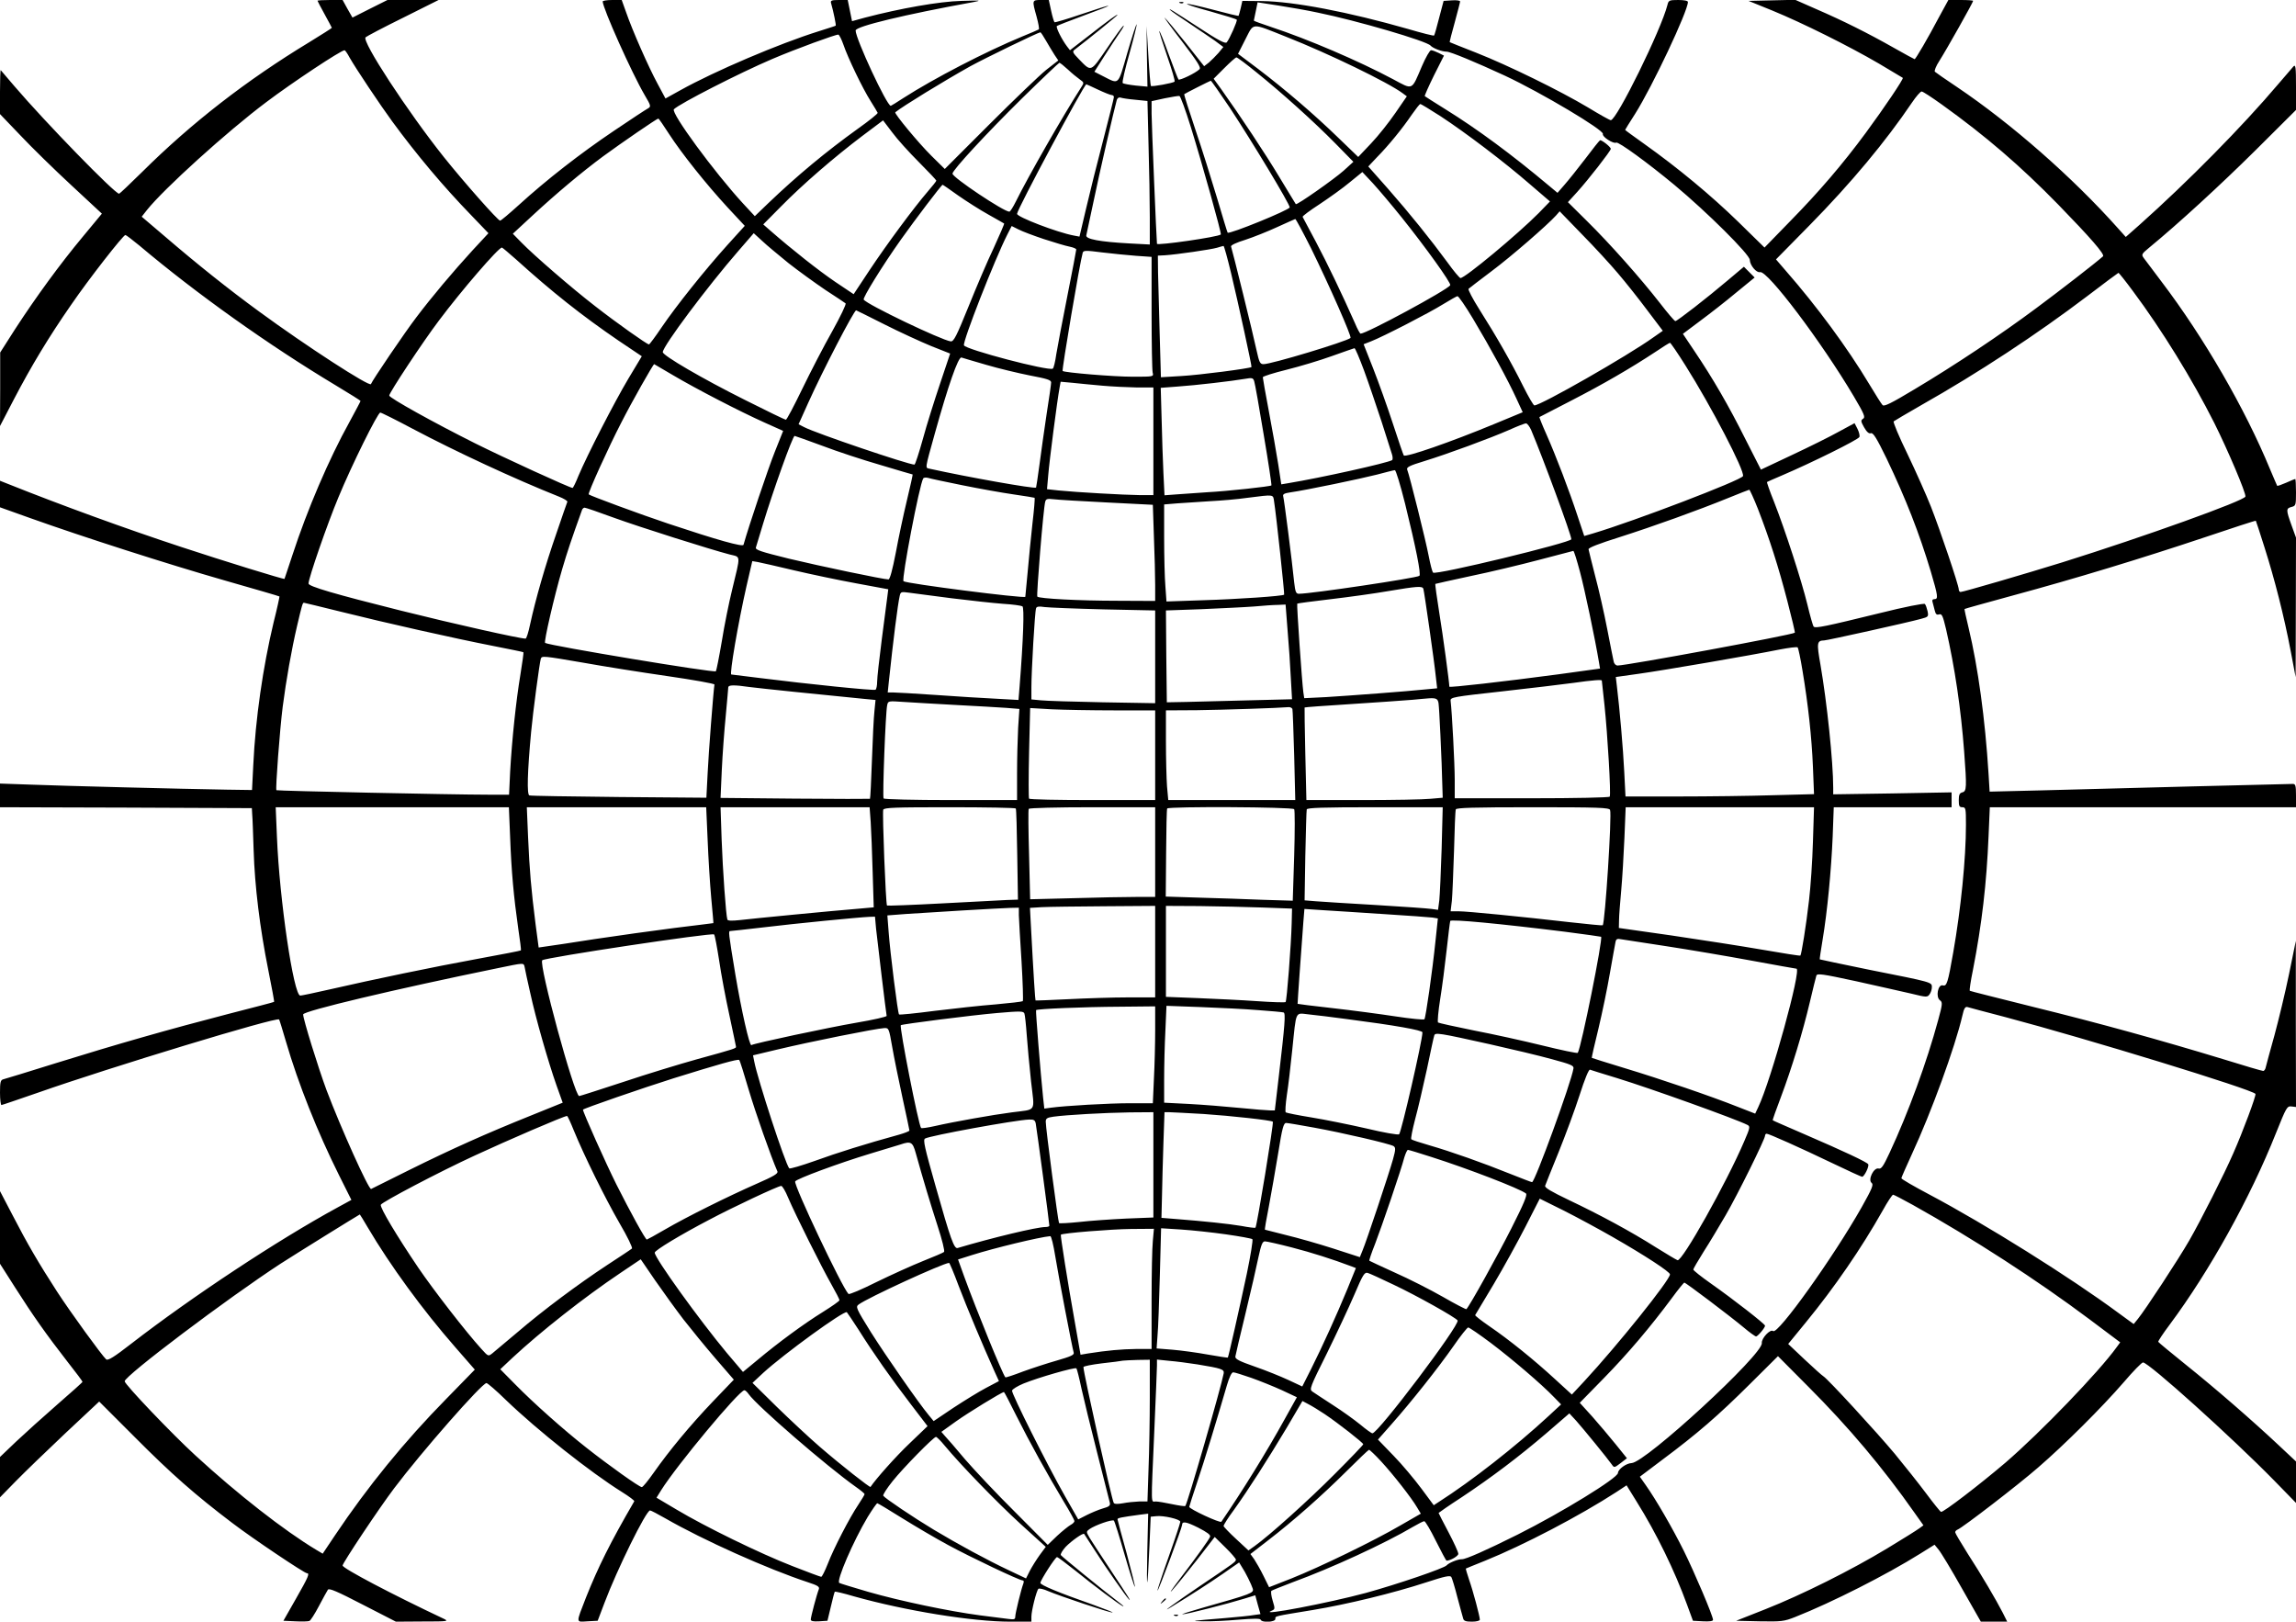  <svg version="1.0" xmlns="http://www.w3.org/2000/svg"
 width="1280pt" height="904pt" viewBox="0 0 1280 904"
 preserveAspectRatio="xMidYMid meet"><g transform="translate(0,904) scale(0.1,-0.1)"
fill="#000000" stroke="none">
<path d="M1770 9036 c0 -2 18 -36 40 -76 22 -40 40 -74 40 -75 0 -2 -57 -38
-127 -81 -348 -211 -654 -448 -931 -723 -67 -66 -125 -121 -128 -121 -24 0
-414 401 -584 600 -40 47 -74 87 -76 89 -2 2 -4 -52 -4 -120 l0 -125 114 -119
c62 -66 190 -191 284 -278 l170 -158 -106 -128 c-126 -151 -261 -336 -378
-516 l-83 -130 0 -205 -1 -205 78 150 c96 184 195 348 318 525 100 146 291
390 303 390 4 0 38 -26 77 -58 320 -270 722 -556 1097 -781 75 -45 137 -84
137 -86 0 -3 -28 -55 -61 -116 -116 -209 -236 -490 -319 -744 -24 -71 -43
-131 -44 -132 -3 -4 -343 101 -576 178 -313 103 -674 235 -957 348 l-53 21 0
-74 0 -74 168 -60 c294 -105 768 -257 1082 -347 168 -48 306 -88 308 -90 1 -1
-13 -67 -33 -146 -59 -247 -101 -536 -113 -794 l-7 -139 -140 2 c-244 4 -913
21 -1092 28 l-173 6 0 -66 0 -66 702 -2 702 -3 2 -35 c2 -19 5 -109 8 -200 6
-200 35 -436 82 -669 19 -95 34 -175 32 -176 -2 -2 -118 -32 -258 -68 -328
-85 -616 -167 -960 -274 -151 -47 -283 -88 -293 -90 -14 -4 -17 -17 -17 -74 0
-38 4 -69 8 -69 4 0 97 32 207 70 402 141 1326 422 1341 407 2 -2 19 -58 39
-126 67 -230 175 -502 295 -742 l69 -138 -77 -42 c-334 -182 -811 -497 -1151
-760 -94 -73 -129 -95 -139 -87 -22 19 -198 261 -274 378 -101 156 -166 267
-248 426 l-70 134 0 -203 0 -202 86 -135 c98 -154 172 -259 291 -412 46 -58
83 -108 83 -111 0 -3 -63 -59 -140 -126 -77 -67 -180 -160 -230 -207 l-90 -86
0 -113 0 -112 88 90 c48 49 172 169 276 267 l189 177 201 -201 c201 -202 335
-320 541 -476 114 -87 402 -280 416 -280 17 0 8 -21 -61 -142 l-70 -123 66 -3
c37 -2 72 -1 79 2 6 2 30 39 53 83 23 43 45 84 50 91 7 10 53 -10 194 -83
l185 -95 149 1 c146 0 148 1 114 17 -278 131 -560 279 -560 295 0 14 203 319
287 430 152 202 490 587 515 587 6 0 55 -42 108 -94 179 -172 471 -403 647
-513 40 -25 71 -48 69 -52 -135 -232 -202 -368 -269 -536 -57 -147 -58 -137 8
-133 l57 3 38 100 c70 186 232 515 254 515 5 0 43 -20 85 -44 212 -122 572
-283 794 -356 55 -18 67 -25 62 -39 -12 -30 -45 -155 -45 -169 0 -9 13 -12 47
-10 l46 3 19 79 c10 44 20 81 22 83 2 2 50 -9 107 -26 289 -81 661 -141 871
-141 l118 0 0 28 c0 33 28 144 39 155 4 4 29 -1 55 -13 66 -28 341 -120 358
-119 7 0 -41 19 -107 43 -191 67 -295 110 -295 122 0 14 83 144 93 144 4 0 51
-35 105 -78 101 -82 236 -183 262 -196 8 -4 2 3 -15 16 -103 79 -325 260 -331
269 -3 6 9 26 27 46 33 34 97 79 103 72 1 -2 29 -44 61 -94 59 -93 171 -252
188 -270 16 -16 -1 11 -103 165 -53 80 -105 160 -116 178 -19 33 -19 34 0 48
31 22 128 56 136 47 4 -4 31 -90 60 -191 29 -100 55 -181 57 -178 2 2 -19 86
-46 187 -28 100 -51 186 -51 190 0 7 20 11 123 25 l48 6 -5 -213 c-5 -238 1
-222 12 31 l7 165 30 3 c41 5 135 -17 135 -31 0 -7 -29 -95 -65 -196 -36 -101
-64 -186 -62 -188 4 -4 137 351 137 366 0 22 22 19 90 -15 50 -26 70 -40 66
-51 -7 -17 -68 -103 -171 -238 -42 -55 -60 -82 -40 -60 20 22 82 98 137 168
l100 129 59 -58 c33 -32 59 -63 59 -68 0 -12 -7 -17 -200 -147 -147 -100 -228
-159 -160 -117 118 72 209 131 286 184 l92 64 14 -23 c21 -31 54 -98 62 -123
7 -24 -5 -29 -274 -105 -74 -21 -127 -38 -118 -38 19 -1 250 58 344 87 l62 19
14 -52 15 -53 -36 -5 c-20 -4 -92 -11 -161 -17 -196 -16 -199 -17 -120 -18 41
-1 129 3 195 9 84 7 121 7 123 0 6 -18 82 -14 82 4 0 17 -10 14 209 50 188 31
449 94 635 155 101 33 130 39 137 29 4 -7 20 -58 34 -114 15 -55 29 -108 32
-117 3 -14 15 -18 49 -18 25 0 44 5 44 11 0 18 -38 161 -60 223 -11 33 -19 60
-18 62 2 1 50 21 108 44 215 87 525 249 732 383 l56 37 55 -89 c112 -179 213
-387 282 -576 l33 -90 56 -3 c36 -2 56 1 56 8 0 22 -104 266 -163 385 -62 125
-156 287 -212 366 l-33 47 126 95 c196 146 313 248 485 419 l159 158 167 -168
c227 -227 419 -455 595 -706 l49 -69 -22 -16 c-13 -10 -93 -60 -179 -112 -202
-122 -476 -259 -681 -340 l-162 -64 131 -3 c121 -2 135 -1 198 24 205 81 510
236 697 353 l80 50 22 -27 c13 -15 71 -111 129 -214 l107 -188 74 0 73 0 -25
50 c-36 70 -116 207 -197 332 -37 59 -68 111 -68 116 0 6 6 12 13 15 27 10
339 250 449 346 147 127 355 334 478 476 52 61 100 110 107 110 32 0 497 -419
731 -658 l122 -125 0 116 0 115 -96 90 c-147 138 -354 318 -519 450 -82 66
-151 123 -153 127 -1 4 27 47 64 96 221 297 448 704 593 1069 57 142 61 150
86 147 l25 -3 -1 463 0 463 -38 -186 c-21 -102 -58 -255 -81 -340 -24 -85 -45
-164 -48 -176 -2 -13 -9 -23 -15 -23 -6 0 -106 29 -221 65 -348 106 -691 201
-1061 292 -192 48 -352 88 -354 90 -2 2 5 54 18 116 50 257 76 482 87 745 l7
162 854 0 853 0 0 65 c0 55 -3 65 -17 65 -10 0 -265 -7 -568 -14 -302 -8 -679
-18 -836 -22 l-287 -7 -6 99 c-19 306 -59 597 -111 813 -14 57 -24 105 -23
106 2 2 122 35 268 75 348 94 719 207 1069 324 157 53 286 95 287 93 1 -1 23
-67 48 -147 57 -179 109 -383 146 -577 l28 -148 1 389 1 389 -25 69 c-31 86
-31 94 0 102 24 6 25 10 25 81 0 41 -2 75 -4 75 -2 0 -25 -9 -51 -21 -25 -11
-48 -19 -50 -17 -1 1 -19 44 -40 93 -139 337 -368 733 -604 1044 -47 62 -92
122 -100 133 -14 19 -11 23 30 57 163 134 396 348 592 542 l227 226 0 129 c0
109 -2 126 -14 114 -7 -8 -46 -53 -86 -100 -199 -235 -504 -544 -772 -783
l-77 -68 -43 48 c-254 285 -595 584 -898 788 -63 42 -119 81 -123 85 -5 4 6
32 25 61 39 61 188 326 188 334 0 3 -31 5 -69 5 l-69 0 -53 -97 c-61 -116
-130 -233 -135 -233 -2 0 -55 29 -117 64 -143 81 -281 150 -431 215 l-118 52
-130 -3 -130 -3 133 -54 c168 -69 425 -197 593 -295 71 -42 131 -78 134 -80 5
-6 -103 -166 -206 -306 -129 -175 -262 -330 -421 -492 l-144 -148 -146 143
c-153 149 -338 302 -522 433 -60 43 -109 78 -109 80 0 1 25 42 56 90 96 152
294 572 294 623 0 7 -22 11 -54 11 -50 0 -54 -2 -60 -27 -35 -139 -283 -643
-316 -643 -6 0 -63 32 -127 71 -156 93 -443 234 -623 305 -80 31 -146 58 -148
59 -1 1 11 51 28 110 16 60 30 112 30 117 0 5 -21 8 -46 6 l-46 -3 -25 -95
c-13 -52 -26 -96 -28 -98 -2 -3 -69 14 -147 37 -329 94 -635 153 -813 155
l-109 1 -9 -40 c-5 -22 -11 -41 -12 -43 -2 -2 -64 13 -139 33 -76 20 -142 35
-148 33 -6 -2 53 -21 131 -42 78 -22 144 -42 146 -46 4 -7 -40 -107 -56 -126
-8 -9 -45 10 -152 80 -152 99 -178 115 -162 99 6 -6 53 -39 105 -73 52 -35
116 -78 143 -97 l47 -35 -27 -33 c-16 -18 -40 -42 -54 -54 l-26 -20 -102 129
c-56 70 -109 134 -118 141 -8 8 34 -51 96 -131 87 -114 108 -147 98 -156 -22
-22 -111 -64 -117 -57 -4 5 -28 68 -55 141 -26 73 -50 131 -52 129 -2 -2 18
-65 44 -140 26 -75 45 -139 41 -142 -7 -8 -127 -30 -132 -24 -2 2 -9 78 -14
169 l-10 165 2 -169 3 -169 -65 6 c-36 4 -69 10 -73 14 -4 5 13 78 37 163 24
85 42 159 41 164 -2 5 -25 -66 -52 -158 -54 -187 -44 -177 -137 -130 l-47 24
56 88 c31 48 69 107 86 131 17 24 26 41 20 38 -5 -3 -47 -60 -92 -127 -92
-134 -86 -132 -156 -60 -35 36 -38 43 -24 53 82 63 239 190 239 194 0 6 -45
-26 -164 -119 l-101 -78 -17 22 c-28 37 -63 106 -56 113 3 3 73 30 154 60 186
68 175 71 -17 6 -79 -27 -147 -47 -150 -45 -3 2 -12 31 -19 64 l-13 60 -43 0
c-51 0 -51 0 -25 -93 10 -37 16 -69 12 -71 -3 -2 -44 -20 -91 -39 -206 -85
-495 -235 -663 -343 -37 -24 -69 -44 -71 -44 -22 0 -196 374 -196 420 0 23
274 89 660 159 46 9 35 9 -70 6 -123 -3 -342 -42 -537 -93 l-73 -20 -12 59
-12 59 -49 0 c-41 0 -48 -3 -44 -17 14 -49 29 -124 26 -126 -2 -2 -44 -15 -94
-31 -221 -69 -582 -223 -772 -329 l-83 -46 -44 82 c-50 92 -141 298 -176 400
l-24 67 -53 0 c-29 0 -53 -4 -53 -8 0 -37 163 -401 234 -522 35 -59 36 -64 19
-74 -10 -5 -97 -62 -193 -127 -184 -124 -372 -270 -529 -413 -52 -47 -98 -86
-103 -86 -12 0 -202 215 -314 355 -203 255 -458 645 -436 667 5 5 99 55 209
109 l198 99 -143 0 -142 0 -98 -49 -97 -49 -28 49 -27 49 -70 0 c-38 0 -70 -2
-70 -4z m5575 -66 c221 -45 609 -159 630 -184 12 -14 62 -34 90 -34 21 0 165
-60 325 -134 203 -95 554 -304 546 -325 -6 -15 60 -57 74 -48 12 7 178 -114
326 -237 180 -150 419 -387 419 -417 1 -30 37 -73 57 -68 41 11 343 -389 523
-693 58 -98 65 -116 52 -124 -14 -9 -14 -14 5 -48 15 -26 27 -37 38 -33 13 4
32 -27 88 -142 107 -224 181 -413 246 -629 40 -136 43 -154 20 -154 -10 0 -14
-6 -10 -17 3 -10 8 -31 12 -46 5 -21 11 -26 24 -22 16 5 21 -7 39 -82 49 -214
83 -444 101 -683 15 -200 14 -221 -10 -227 -16 -4 -20 -14 -20 -44 0 -32 3
-39 20 -39 19 0 20 -7 20 -98 0 -187 -28 -468 -71 -712 -30 -171 -36 -189 -58
-183 -27 7 -41 -65 -16 -83 15 -11 15 -20 -10 -111 -63 -233 -166 -515 -271
-740 -35 -75 -46 -91 -61 -87 -27 7 -61 -63 -39 -80 12 -9 4 -30 -55 -135
-157 -278 -468 -713 -494 -691 -16 13 -66 -41 -63 -67 8 -62 -648 -666 -726
-669 -30 -1 -75 -34 -76 -55 0 -28 -313 -220 -558 -343 -178 -89 -292 -139
-312 -138 -21 1 -73 -20 -85 -34 -13 -16 -273 -105 -451 -154 -204 -55 -599
-131 -527 -100 22 9 22 11 8 57 -8 26 -11 51 -7 55 4 3 59 25 122 49 211 77
511 215 668 308 29 17 57 31 62 31 6 0 35 -49 65 -110 30 -60 57 -110 59 -110
22 0 66 26 66 38 0 10 -25 64 -55 121 -30 57 -55 105 -55 107 0 1 57 41 128
87 167 111 321 227 476 360 l125 108 38 -41 c40 -45 175 -210 198 -243 14 -20
14 -20 50 7 l35 27 -62 77 c-34 42 -93 112 -131 155 l-70 77 135 138 c135 138
259 285 378 445 35 48 67 87 70 87 8 0 253 -185 331 -250 33 -28 64 -50 69
-50 9 0 50 48 50 60 0 9 -174 145 -302 235 -54 38 -98 73 -98 78 0 4 26 49 58
100 33 51 87 142 122 202 67 115 220 425 220 444 0 6 4 11 9 11 12 0 185 -77
366 -164 87 -42 162 -76 166 -76 12 0 41 59 34 70 -7 12 -135 72 -355 167 -96
42 -176 76 -177 78 -2 1 19 60 46 131 60 160 121 359 161 529 17 72 33 137 36
146 4 14 32 10 222 -31 119 -27 257 -57 307 -69 85 -21 90 -21 102 -4 7 9 13
27 13 40 0 28 4 27 -349 97 -151 31 -275 57 -276 58 -1 2 6 51 16 110 26 155
48 386 56 574 l6 164 329 0 328 0 0 42 0 41 -330 -6 -330 -5 0 36 c0 146 -35
477 -71 686 -22 124 -20 135 21 136 16 0 467 100 539 120 42 11 43 13 37 43
-4 17 -10 35 -15 40 -5 5 -112 -16 -252 -51 -302 -74 -359 -86 -368 -75 -4 4
-20 60 -35 123 -32 132 -124 415 -186 573 -24 59 -41 109 -39 110 2 2 40 18
84 37 164 70 425 199 431 214 3 8 -2 28 -11 46 l-16 31 -87 -47 c-48 -27 -165
-85 -261 -130 l-174 -82 -87 171 c-93 186 -180 336 -283 489 l-65 97 96 72
c54 40 144 110 200 157 l104 85 -30 30 -30 30 -89 -75 c-118 -100 -283 -228
-293 -228 -5 0 -44 46 -88 103 -107 137 -277 329 -406 456 l-105 104 51 56
c61 67 188 230 188 241 0 11 -51 51 -60 48 -4 -2 -41 -48 -82 -103 -42 -55
-94 -120 -116 -145 l-39 -45 -48 40 c-206 173 -398 315 -577 426 -61 38 -113
71 -115 73 -2 2 21 54 51 115 l56 111 -30 15 c-16 8 -35 15 -42 15 -7 0 -30
-40 -51 -89 -59 -138 -48 -133 -160 -73 -191 102 -476 224 -679 291 -54 18
-98 34 -98 36 0 2 5 26 11 53 l10 49 117 -18 c64 -10 162 -27 217 -39z m-175
-135 c236 -93 570 -255 650 -315 l23 -17 -64 -93 c-35 -51 -95 -127 -135 -169
l-72 -76 -110 106 c-137 133 -301 273 -447 384 l-113 85 41 81 c49 94 28 93
227 14z m-1338 -23 c15 -26 36 -61 47 -78 l21 -31 -68 -53 c-37 -30 -179 -166
-316 -303 l-249 -249 -74 73 c-72 71 -209 237 -202 243 42 34 267 172 419 257
84 46 377 188 390 189 3 0 17 -22 32 -48z m-1130 -21 c25 -74 108 -246 152
-315 20 -31 37 -61 39 -65 1 -5 -49 -45 -111 -89 -178 -128 -338 -261 -496
-412 l-78 -75 -65 70 c-160 174 -405 507 -386 526 31 31 365 202 548 280 131
56 358 139 369 136 5 -2 18 -27 28 -56z m-2753 -72 c34 -60 171 -265 237 -355
137 -187 285 -363 443 -526 l94 -98 -90 -97 c-108 -118 -226 -258 -312 -372
-65 -85 -246 -352 -253 -372 -6 -18 -358 210 -623 404 -171 125 -343 262 -527
420 l-128 109 29 37 c94 118 447 438 666 602 143 108 416 289 436 289 3 0 16
-18 28 -41z m5054 -81 c142 -114 324 -278 442 -398 l100 -102 -55 -50 c-53
-47 -259 -192 -266 -186 -1 2 -42 68 -90 148 -79 132 -221 346 -326 493 l-42
58 59 59 c33 33 63 60 68 60 5 0 55 -37 110 -82z m-1049 14 c22 -21 52 -45 66
-55 23 -16 24 -19 10 -40 -106 -165 -300 -505 -366 -639 -16 -32 -32 -58 -37
-58 -31 0 -317 191 -317 212 0 20 191 226 389 421 110 108 204 197 207 197 4
0 25 -17 48 -38z m903 -214 c127 -193 333 -535 333 -554 0 -14 -336 -151 -346
-141 -2 2 -28 88 -59 193 -31 104 -85 276 -121 382 -36 107 -64 195 -62 197 6
5 143 74 148 75 3 0 51 -69 107 -152z m-735 102 c34 -16 69 -30 76 -30 6 0 12
-5 12 -11 0 -6 -27 -113 -59 -237 -33 -125 -76 -298 -96 -384 l-37 -157 -32 6
c-91 17 -316 103 -316 121 0 24 374 722 386 722 1 0 31 -13 66 -30z m4704 -83
c245 -176 437 -341 649 -558 179 -184 261 -278 249 -288 -44 -39 -239 -190
-371 -288 -200 -149 -455 -319 -678 -452 -133 -80 -172 -99 -180 -89 -7 7 -40
60 -75 118 -121 202 -294 436 -463 629 l-56 65 187 190 c233 237 425 468 571
684 23 34 47 62 54 62 7 0 57 -33 113 -73z m-4188 -123 c64 -206 173 -596 168
-601 -13 -14 -355 -63 -356 -52 -3 25 -30 672 -30 725 l0 70 73 16 c39 8 77
14 82 13 6 -1 34 -78 63 -171z m-309 150 l68 -7 6 -246 c4 -135 7 -315 7 -400
l0 -154 -114 6 c-164 9 -245 24 -240 45 2 9 20 94 40 187 31 151 116 519 130
568 4 11 12 16 21 13 8 -3 45 -9 82 -12z m1702 -92 c139 -91 358 -257 497
-378 l113 -97 -63 -65 c-116 -117 -410 -362 -436 -362 -5 0 -38 39 -73 88 -94
128 -209 271 -332 411 l-109 123 49 52 c65 66 143 162 193 236 23 33 44 60 48
60 5 0 55 -31 113 -68z m-4301 -99 c70 -108 206 -279 327 -410 l95 -102 -97
-107 c-127 -141 -285 -339 -366 -458 -35 -52 -67 -95 -71 -96 -11 0 -182 121
-301 214 -126 97 -341 283 -410 354 l-48 49 108 100 c135 125 277 244 396 332
101 74 299 210 307 210 3 0 30 -39 60 -86z m1392 -156 c54 -54 98 -101 98
-104 0 -3 -22 -31 -49 -62 -75 -87 -227 -292 -324 -438 l-88 -133 -103 69
c-90 61 -241 180 -361 285 l-40 35 100 101 c121 123 296 274 452 392 l116 87
51 -67 c27 -37 94 -111 148 -165z m2693 -310 c130 -162 277 -366 270 -377 -17
-27 -467 -270 -500 -270 -3 0 -18 26 -31 58 -73 164 -153 331 -217 452 -40 74
-73 138 -75 141 -2 4 41 36 95 71 54 36 130 90 168 122 l70 57 59 -63 c32 -35
105 -121 161 -191z m-2473 123 c46 -32 121 -80 168 -106 47 -26 86 -49 88 -50
2 -1 -24 -62 -58 -136 -35 -73 -98 -221 -141 -328 -67 -165 -82 -195 -99 -193
-52 7 -468 206 -485 233 -6 10 105 190 208 335 78 110 226 305 232 305 2 0 41
-27 87 -60z m3679 -435 c42 -49 115 -141 162 -204 l87 -115 -53 -37 c-142
-102 -627 -379 -663 -379 -5 0 -33 48 -63 108 -64 129 -149 278 -243 426 -38
60 -65 112 -61 116 4 4 62 48 128 98 110 82 311 257 360 311 l20 23 125 -129
c69 -70 159 -168 201 -218z m-1713 143 c104 -212 229 -495 221 -502 -24 -20
-440 -146 -485 -146 -19 0 -24 9 -39 78 -17 82 -135 559 -142 578 -2 7 30 22
79 37 46 15 126 47 178 71 52 24 98 44 101 45 3 1 42 -72 87 -161z m-1488 49
c58 -19 122 -38 143 -42 20 -4 37 -11 37 -16 0 -5 -22 -120 -49 -256 -27 -136
-55 -283 -62 -326 -6 -43 -15 -80 -20 -82 -23 -15 -487 107 -495 130 -8 21
171 478 242 618 l24 47 38 -19 c21 -11 85 -35 142 -54z m-1424 -134 c56 -44
149 -111 205 -149 57 -37 108 -71 113 -75 5 -4 -29 -74 -74 -155 -46 -81 -121
-226 -167 -321 -46 -95 -87 -173 -92 -173 -4 0 -106 49 -227 110 -238 119
-459 248 -459 267 0 33 249 366 423 566 l84 97 47 -43 c25 -24 92 -79 147
-124z m2467 -55 c41 -171 117 -521 114 -524 -8 -8 -295 -45 -389 -50 l-116 -7
-7 244 c-4 134 -8 287 -9 339 l-1 95 40 2 c63 4 257 32 290 42 17 5 33 10 36
10 3 1 22 -68 42 -151z m-3985 75 c200 -181 367 -313 569 -451 l131 -88 -75
-125 c-77 -129 -229 -425 -278 -541 -15 -38 -30 -68 -33 -68 -15 0 -388 171
-542 248 -232 116 -480 254 -480 267 0 16 189 302 277 418 125 167 332 407
351 407 3 0 38 -30 80 -67z m3455 21 l87 -6 0 -311 c0 -172 3 -322 6 -334 6
-23 6 -23 -112 -23 -108 0 -380 23 -390 32 -5 6 96 605 112 659 4 13 15 14
107 2 56 -7 141 -15 190 -19z m5558 -197 c162 -217 331 -492 453 -734 76 -152
178 -392 174 -411 -5 -23 -565 -224 -1018 -366 -206 -64 -555 -166 -570 -166
-5 0 -10 6 -10 14 0 23 -104 331 -155 461 -26 66 -85 198 -131 294 -47 96 -81
178 -77 182 5 4 73 44 153 90 320 181 645 395 926 608 93 71 171 129 174 130
3 0 39 -45 81 -102z m-3679 -154 c97 -162 197 -346 242 -445 l35 -76 -157 -65
c-246 -102 -495 -188 -506 -176 -2 2 -30 82 -61 178 -31 95 -81 234 -110 308
l-53 134 41 16 c69 27 327 160 402 207 39 24 75 44 80 45 6 1 45 -56 87 -126z
m-3282 -31 c85 -43 203 -97 261 -121 l106 -42 -56 -167 c-31 -92 -75 -231 -96
-309 -22 -79 -43 -143 -47 -143 -34 0 -548 174 -615 209 l-31 16 54 120 c80
178 255 515 267 515 1 0 72 -35 157 -78z m4466 -229 c144 -228 332 -589 321
-617 -9 -23 -606 -251 -834 -319 l-51 -15 -37 111 c-46 140 -120 334 -174 456
-23 51 -40 95 -39 96 2 1 82 42 178 92 177 91 332 181 470 272 41 28 77 50 80
50 3 1 42 -56 86 -126z m-1791 -30 c26 -71 69 -198 97 -283 27 -85 53 -167 58
-182 5 -15 5 -30 1 -33 -27 -16 -394 -98 -582 -129 l-36 -6 -17 112 c-10 62
-33 195 -52 294 -19 100 -34 186 -34 191 0 5 60 24 133 42 72 18 186 52 252
76 66 24 123 43 126 44 4 1 28 -56 54 -126z m-2106 33 c68 -20 177 -46 242
-59 95 -18 119 -25 119 -39 0 -9 -11 -87 -25 -175 -13 -87 -31 -214 -40 -283
-9 -68 -18 -126 -19 -128 -9 -8 -380 58 -593 105 -26 6 -28 -7 29 198 73 262
130 427 148 422 8 -3 71 -21 139 -41z m-1748 -57 c132 -78 374 -203 510 -264
l105 -47 -47 -118 c-36 -90 -145 -413 -174 -517 -4 -13 -144 26 -417 117 -159
53 -437 156 -446 164 -6 6 110 262 182 401 59 116 177 324 183 325 0 0 47 -28
104 -61z m3294 -332 c26 -153 45 -280 43 -283 -7 -6 -244 -32 -358 -38 -58 -4
-135 -9 -171 -12 l-67 -5 -6 123 c-3 68 -8 202 -10 299 l-5 177 92 7 c103 7
308 31 377 43 40 7 46 6 52 -13 4 -11 28 -145 53 -298z m-900 273 c55 -5 142
-9 193 -10 l92 0 0 -300 0 -300 -77 0 c-87 1 -354 16 -452 26 l-64 7 7 80 c6
77 50 416 63 486 l6 33 66 -6 c36 -4 111 -11 166 -16z m-3843 -241 c238 -126
567 -279 813 -377 28 -11 49 -24 48 -29 -2 -4 -30 -85 -62 -179 -61 -175 -116
-367 -146 -506 -9 -43 -20 -78 -25 -78 -33 0 -395 81 -695 156 -368 92 -515
135 -515 151 0 30 105 333 166 479 75 182 220 474 234 474 6 0 88 -41 182 -91z
m6234 -6 c67 -159 224 -584 224 -609 0 -18 -757 -202 -771 -186 -4 4 -15 45
-24 92 -16 85 -107 450 -120 482 -5 13 11 22 97 48 127 39 366 127 473 174 44
20 86 36 92 36 7 0 20 -17 29 -37z m-3952 -88 c81 -31 227 -79 324 -107 97
-29 178 -53 180 -53 1 -1 -13 -66 -32 -144 -19 -79 -47 -210 -62 -292 -19 -98
-33 -149 -41 -149 -28 0 -381 74 -556 116 -158 39 -187 49 -183 62 3 10 21 69
40 132 55 182 165 490 176 490 3 0 72 -25 154 -55z m3249 -322 c61 -247 90
-394 80 -403 -14 -12 -603 -100 -672 -100 -16 0 -20 11 -26 63 -12 120 -56
462 -61 479 -4 13 5 18 38 23 92 13 397 77 483 99 50 13 95 25 101 25 6 1 31
-83 57 -186z m-2468 102 c94 -19 222 -42 285 -51 63 -9 117 -18 118 -19 2 -2
-3 -66 -12 -142 -8 -76 -21 -199 -27 -273 -7 -74 -13 -136 -13 -137 -8 -10
-666 74 -679 87 -12 11 89 540 110 573 3 5 15 6 27 3 11 -4 98 -22 191 -41z
m4435 -131 c64 -165 115 -324 164 -513 25 -96 44 -176 42 -178 -12 -12 -936
-183 -988 -183 -10 0 -20 10 -22 23 -3 12 -19 94 -36 181 -17 88 -47 221 -67
295 -19 75 -36 142 -37 149 -1 9 60 32 174 68 191 61 433 148 605 218 61 25
113 45 117 46 3 0 25 -48 48 -106z m-2697 40 c12 -75 59 -515 56 -519 -9 -8
-254 -25 -452 -31 l-204 -7 -6 84 c-4 46 -7 168 -7 271 l0 186 73 6 c39 3 122
8 182 12 61 3 155 11 210 19 151 19 142 20 148 -21z m-932 -5 l256 -13 6 -180
c4 -98 7 -219 7 -268 l0 -88 -207 1 c-218 0 -439 12 -450 23 -6 6 34 496 44
529 4 16 12 18 46 14 23 -3 157 -11 298 -18z m-2749 -85 c149 -54 538 -177
646 -205 63 -16 62 4 13 -199 -17 -69 -43 -197 -57 -285 -15 -88 -30 -163 -33
-167 -9 -10 -924 142 -952 158 -8 5 50 257 95 411 30 102 51 164 111 331 2 6
9 12 14 12 6 0 79 -25 163 -56z m5386 -301 c27 -100 85 -378 106 -504 l6 -36
-232 -32 c-308 -41 -608 -75 -608 -69 0 23 -36 289 -56 411 -14 87 -24 160
-22 162 2 1 91 21 198 44 107 22 278 63 380 90 102 27 188 49 191 50 4 0 20
-52 37 -116z m-4383 8 c94 -22 250 -55 349 -73 l178 -33 -5 -40 c-3 -22 -17
-129 -31 -238 -14 -109 -26 -215 -26 -237 0 -21 -4 -41 -9 -45 -10 -6 -380 32
-642 65 -86 11 -159 20 -162 20 -11 0 37 283 85 494 l32 138 30 -5 c17 -3 108
-24 201 -46z m3510 -103 c5 -15 61 -404 70 -494 l7 -61 -64 -6 c-104 -11 -425
-35 -555 -43 l-122 -6 -5 33 c-7 49 -38 491 -34 494 2 2 86 13 188 25 102 12
246 32 320 45 161 27 189 29 195 13z m-2630 -53 c105 -13 233 -27 287 -31 53
-3 101 -10 108 -14 11 -7 5 -183 -16 -449 l-6 -73 -126 7 c-70 3 -221 13 -337
21 -115 8 -223 14 -238 14 l-28 0 6 58 c24 228 50 434 61 481 5 22 8 23 52 17
26 -4 133 -17 237 -31z m-3405 -75 c248 -62 630 -148 850 -191 91 -18 166 -33
168 -35 2 -1 -6 -58 -17 -126 -24 -144 -47 -361 -57 -540 l-6 -128 -119 0
c-192 0 -1174 21 -1178 25 -6 7 19 339 35 465 19 147 49 317 80 450 27 115 31
130 38 130 3 0 96 -23 206 -50z m5278 -102 c7 -79 15 -198 18 -264 l7 -122
-239 -6 c-131 -3 -288 -7 -349 -9 l-110 -2 -3 256 -2 256 197 7 c109 5 241 11
293 15 52 5 113 9 136 9 l41 2 11 -142z m-1025 115 l287 -6 0 -259 0 -258
-292 5 c-161 3 -317 8 -345 11 l-53 5 0 69 c0 88 19 421 26 439 3 10 15 12 47
7 23 -3 171 -9 330 -13z m3896 -343 c31 -186 51 -367 58 -536 l6 -151 -228 -6
c-126 -4 -362 -7 -526 -7 l-297 0 -7 138 c-6 126 -26 355 -41 477 l-6 51 128
18 c137 19 626 103 784 135 52 10 98 16 102 12 3 -3 16 -62 27 -131z m-6793
45 c111 -20 320 -53 465 -74 145 -21 263 -42 262 -47 -6 -37 -33 -385 -38
-495 l-7 -136 -486 4 c-268 3 -493 6 -501 9 -14 5 -11 129 10 354 10 109 47
386 54 408 6 17 14 16 241 -23z m5674 -99 c0 -2 7 -64 15 -138 17 -162 37
-497 29 -509 -3 -5 -195 -9 -435 -9 l-429 0 0 103 c0 86 -15 374 -23 441 -2
19 16 22 288 52 160 18 337 39 395 47 112 16 160 19 160 13z m-4750 -36 c54
-7 391 -42 638 -66 l63 -6 -6 -61 c-4 -34 -10 -157 -14 -274 -4 -117 -9 -214
-11 -216 -3 -1 -191 -1 -419 1 l-414 4 7 157 c4 86 14 221 22 301 7 80 14 151
14 158 0 14 31 15 120 2z m3844 -147 c3 -49 9 -174 13 -279 l6 -191 -69 -6
c-38 -4 -209 -7 -380 -7 l-311 0 -6 257 c-3 141 -5 258 -4 259 1 2 117 10 257
19 140 9 296 20 345 24 160 14 141 24 149 -76z m-2694 47 c113 -6 238 -13 279
-16 l74 -6 -7 -106 c-3 -58 -6 -172 -6 -254 l0 -148 -369 0 c-204 0 -372 4
-375 9 -7 10 11 485 20 520 5 24 6 24 92 18 48 -3 179 -11 292 -17z m1875 -22
c2 -7 6 -124 10 -260 l6 -248 -354 0 -354 0 -7 77 c-3 42 -6 154 -6 250 l0
173 173 1 c148 2 455 12 510 17 10 1 19 -4 22 -10z m-993 -8 l228 0 0 -250 0
-250 -349 0 c-193 0 -352 3 -354 8 -3 4 -3 119 0 256 l6 249 120 -7 c66 -3
223 -6 349 -6z m-3368 -709 c7 -190 20 -330 45 -506 10 -66 17 -121 15 -123
-1 -2 -110 -23 -241 -47 -251 -46 -578 -114 -827 -171 -83 -19 -155 -34 -162
-34 -37 0 -116 534 -130 883 l-7 167 650 0 650 0 7 -169z m1101 -13 c4 -101
13 -246 20 -323 7 -77 13 -140 12 -141 -1 0 -99 -13 -217 -27 -118 -15 -318
-43 -445 -62 -126 -20 -248 -38 -271 -41 l-41 -6 -17 128 c-25 197 -34 303
-42 487 l-7 167 500 0 500 0 8 -182z m909 100 c3 -46 8 -171 11 -280 l6 -196
-78 -7 c-150 -12 -602 -56 -668 -64 -46 -5 -68 -4 -70 3 -8 24 -26 279 -32
447 l-6 179 416 0 415 0 6 -82z m809 75 c3 -5 6 -120 8 -258 l4 -250 -60 -2
c-33 -2 -196 -10 -363 -19 -167 -9 -305 -14 -307 -12 -7 7 -27 518 -21 534 5
12 63 14 370 14 201 0 367 -3 369 -7z m777 -243 l0 -250 -108 0 c-60 0 -217
-3 -349 -7 l-240 -6 -6 247 c-4 136 -5 252 -2 257 4 5 153 9 356 9 l349 0 0
-250z m775 239 c4 -6 4 -123 0 -260 l-8 -250 -166 5 c-91 4 -251 9 -354 12
l-188 6 2 242 c1 132 3 244 6 249 7 12 701 9 708 -4z m822 -221 c-4 -128 -10
-257 -13 -287 l-7 -53 -36 5 c-20 3 -160 13 -311 22 -151 9 -302 18 -336 21
l-61 5 4 247 c3 136 6 253 8 260 3 9 89 12 381 12 l377 0 -6 -232z m939 217
c11 -27 -28 -629 -41 -643 -2 -2 -83 6 -182 17 -270 31 -572 61 -622 61 l-44
0 7 58 c3 31 8 156 12 277 3 121 7 226 10 233 3 9 97 12 429 12 363 0 426 -2
431 -15z m1131 -177 c-3 -106 -13 -254 -22 -328 -16 -140 -42 -300 -48 -307
-3 -2 -98 13 -213 33 -115 20 -342 55 -504 79 l-295 42 1 44 c0 24 6 98 12
164 6 66 14 198 18 293 l7 172 525 0 525 0 -6 -192z m-3667 -613 l0 -255 -152
0 c-84 0 -234 -5 -332 -10 -99 -5 -181 -8 -183 -7 -2 3 -10 119 -27 439 l-4
77 66 4 c37 2 194 4 350 5 l282 2 0 -255z m599 246 l164 -6 -2 -82 c-3 -120
-27 -433 -34 -439 -3 -3 -75 -1 -159 5 -84 6 -233 13 -330 17 l-178 7 0 253 0
254 188 -1 c103 -1 261 -5 351 -8z m-1359 -43 c1 -24 7 -140 15 -258 7 -118
10 -218 7 -221 -4 -3 -72 -11 -151 -18 -80 -6 -233 -23 -340 -36 -107 -14
-196 -23 -199 -20 -7 6 -50 348 -58 461 l-7 91 104 8 c129 9 517 32 582 34
l47 1 0 -42z m2040 6 c129 -8 249 -17 266 -19 l30 -5 -13 -123 c-18 -176 -55
-431 -62 -439 -3 -4 -76 3 -161 16 -85 13 -243 34 -350 46 -107 12 -196 23
-196 24 -1 1 20 298 32 455 l6 74 106 -7 c59 -4 213 -13 342 -22z m-2836 -81
c7 -65 55 -467 59 -486 1 -5 -74 -22 -168 -38 -157 -27 -571 -115 -586 -125
-11 -6 -56 196 -89 391 -40 242 -40 245 -28 245 5 0 87 9 181 20 181 22 540
57 593 59 l32 1 6 -67z m3840 -17 c109 -14 200 -27 202 -28 11 -12 -110 -614
-130 -647 -3 -4 -92 15 -198 41 -106 26 -278 64 -383 84 -104 21 -194 41 -198
44 -4 4 1 62 12 131 11 68 27 192 36 274 9 83 18 155 20 161 3 11 277 -15 639
-60z m-4715 -159 c11 -77 37 -214 57 -305 20 -92 36 -171 37 -176 2 -10 -3
-12 -218 -71 -93 -26 -278 -82 -409 -126 -131 -43 -243 -79 -247 -79 -27 0
-227 736 -206 757 16 15 947 155 958 144 4 -3 16 -68 28 -144z m5283 78 c124
-19 337 -55 472 -80 135 -25 248 -45 251 -45 30 0 -141 -621 -213 -772 l-17
-36 -100 39 c-146 58 -424 153 -629 215 -99 30 -181 56 -182 57 -1 1 15 74 37
162 21 88 50 227 64 310 15 82 28 160 31 172 3 18 9 22 32 17 15 -2 129 -20
254 -39z m-6367 -117 c2 -13 16 -77 31 -143 31 -143 100 -384 147 -517 l34
-95 -178 -72 c-249 -100 -441 -186 -679 -304 -113 -56 -208 -103 -211 -105
-13 -6 -169 340 -249 552 -46 124 -130 395 -130 421 0 19 514 141 1085 258
151 31 144 31 150 5z m3515 -351 c0 -74 -3 -195 -7 -270 l-6 -137 -126 0
c-119 0 -363 -14 -443 -25 l-36 -5 -7 63 c-14 135 -42 482 -39 486 6 7 265 18
467 19 l197 2 0 -133z m575 112 c71 -5 135 -11 141 -13 12 -4 7 -69 -27 -358
l-22 -188 -26 0 c-14 0 -91 6 -171 14 -80 8 -207 18 -282 22 l-138 7 0 132 c0
72 3 194 7 270 l6 138 191 -7 c105 -4 249 -11 321 -17z m4165 -39 c457 -121
1379 -404 1394 -428 5 -8 -70 -210 -124 -332 -49 -113 -180 -372 -245 -485
-59 -103 -246 -388 -287 -438 l-23 -28 -85 62 c-272 201 -741 494 -1052 659
-87 46 -158 87 -158 92 0 4 27 65 59 135 108 233 240 595 281 771 9 41 16 52
29 48 9 -3 104 -28 211 -56z m-5456 -100 c4 -58 15 -174 24 -258 20 -177 34
-154 -108 -173 -102 -13 -327 -53 -427 -76 -40 -9 -75 -14 -78 -11 -14 14
-122 564 -113 573 6 6 398 56 538 68 128 11 146 11 151 -3 3 -8 9 -62 13 -120z
m1785 89 c270 -35 421 -62 421 -74 0 -45 -117 -554 -130 -568 -4 -5 -86 9
-181 32 -96 22 -235 50 -309 62 -74 12 -138 25 -142 28 -4 3 -1 47 6 96 8 50
21 162 30 250 24 229 14 208 94 200 37 -4 132 -15 211 -26z m-2535 -155 c10
-58 36 -185 57 -282 21 -97 39 -180 39 -184 0 -4 -26 -14 -57 -23 -186 -51
-348 -102 -469 -146 -76 -27 -141 -46 -144 -42 -22 24 -177 499 -195 595 l-7
35 134 32 c189 45 548 117 598 120 25 1 26 -2 44 -105z m3331 15 c121 -27 276
-64 345 -83 107 -29 125 -36 122 -52 -12 -77 -215 -634 -231 -634 -4 0 -58 21
-121 46 -151 61 -332 125 -450 159 -52 15 -98 30 -102 34 -4 3 6 53 21 111 16
58 45 184 66 280 20 96 38 181 41 188 5 17 26 14 309 -49z m-4131 -254 c38
-128 124 -373 160 -455 5 -12 -20 -27 -116 -69 -159 -70 -389 -184 -511 -255
-53 -31 -99 -56 -101 -56 -8 0 -93 155 -169 306 -60 120 -187 404 -187 418 0
6 340 123 505 175 244 76 359 109 366 102 4 -3 27 -78 53 -166z m4841 65 c186
-57 665 -229 727 -261 16 -8 14 -17 -18 -91 -100 -234 -347 -673 -372 -663 -8
3 -62 35 -121 72 -137 87 -313 182 -484 263 -100 48 -136 69 -133 80 3 8 36
92 75 187 38 94 91 237 117 318 28 88 51 144 58 142 6 -2 74 -24 151 -47z
m-2585 -483 l0 -294 -152 -6 c-84 -4 -201 -12 -261 -19 -59 -6 -110 -9 -113
-6 -5 6 -74 526 -74 565 0 18 7 23 43 28 72 10 285 22 425 24 l132 1 0 -293z
m280 283 c151 -10 378 -35 386 -43 6 -6 -89 -584 -97 -591 -2 -2 -38 2 -79 10
-71 12 -204 26 -370 39 l-75 6 3 122 c1 67 5 200 8 295 l6 172 27 0 c14 0 100
-5 191 -10z m-3511 -92 c56 -137 173 -375 255 -517 43 -73 74 -137 69 -141 -4
-4 -66 -45 -138 -92 -161 -106 -355 -250 -503 -377 -63 -53 -124 -104 -137
-115 -23 -18 -23 -18 -61 24 -84 92 -267 328 -352 453 -119 176 -215 336 -209
351 6 15 327 184 525 275 179 83 494 219 513 220 3 1 20 -36 38 -81z m2575 40
c6 -33 77 -562 76 -570 0 -5 -9 -8 -21 -8 -49 0 -294 -59 -490 -117 -20 -6
-39 47 -123 344 -62 218 -71 259 -59 266 25 16 507 104 580 106 26 1 33 -3 37
-21z m1552 -24 c160 -29 422 -90 443 -103 12 -8 12 -19 -3 -73 -22 -79 -149
-460 -170 -509 l-15 -37 -148 48 c-81 26 -200 60 -263 75 -63 16 -116 29 -118
30 -2 2 8 61 22 131 13 71 37 204 52 297 22 139 30 167 44 167 9 0 79 -12 156
-26z m-2221 -141 c43 -154 81 -280 122 -407 25 -76 41 -141 36 -145 -4 -4 -57
-27 -118 -51 -60 -24 -177 -77 -259 -117 -82 -41 -152 -71 -156 -66 -37 39
-305 605 -297 627 6 14 243 102 422 156 77 23 151 46 165 50 58 20 68 14 85
-47z m2876 -23 c201 -64 492 -176 526 -203 9 -7 -11 -56 -82 -196 -77 -152
-232 -431 -250 -449 -2 -2 -61 28 -130 68 -70 40 -190 101 -267 135 -77 35
-141 65 -144 67 -2 2 12 44 32 94 37 96 145 412 163 482 7 23 16 42 20 42 5 0
64 -18 132 -40z m-3587 -227 c40 -94 187 -388 241 -483 25 -44 45 -83 45 -88
0 -5 -42 -34 -93 -66 -105 -65 -248 -170 -365 -268 l-80 -66 -90 106 c-154
185 -402 529 -402 559 0 13 146 101 307 185 126 67 381 187 398 187 6 1 24
-29 39 -66z m6270 -40 c333 -186 693 -419 984 -637 l172 -129 -19 -26 c-100
-139 -425 -476 -620 -644 -143 -122 -349 -280 -360 -275 -5 2 -42 48 -83 103
-41 55 -120 154 -175 221 -101 121 -374 418 -398 432 -7 4 -54 46 -104 93
l-92 87 99 121 c159 194 309 412 428 623 27 49 53 88 58 88 4 0 54 -26 110
-57z m-1673 -179 c180 -103 319 -194 319 -208 0 -31 -290 -393 -478 -596 l-69
-74 -94 86 c-115 106 -256 220 -366 295 -45 31 -81 59 -79 62 2 3 48 81 103
172 54 91 134 236 178 322 l79 155 137 -68 c75 -38 197 -104 270 -146z m-6941
54 c125 -212 306 -460 488 -668 l109 -125 -161 -165 c-231 -235 -437 -488
-618 -758 l-69 -103 -37 22 c-178 107 -438 310 -673 526 -131 120 -394 396
-394 413 0 30 571 461 870 656 90 58 432 270 441 274 1 0 21 -33 44 -72z
m4377 -75 c-4 -38 -7 -188 -7 -335 l0 -268 -87 0 c-80 -1 -161 -8 -268 -25
l-41 -7 -33 188 c-38 211 -80 478 -77 481 8 9 283 31 390 32 l129 1 -6 -67z
m408 36 c77 -11 143 -23 147 -27 4 -4 -10 -91 -31 -192 -43 -201 -102 -463
-106 -468 -1 -1 -52 6 -112 17 -60 11 -149 23 -197 27 l-88 7 5 71 c4 39 9
190 13 335 l7 264 111 -7 c61 -4 174 -16 251 -27z m-952 -122 c18 -111 94
-508 103 -538 3 -12 -17 -21 -93 -43 -53 -15 -139 -43 -191 -62 -52 -20 -95
-34 -97 -32 -15 15 -160 371 -229 560 l-35 97 79 25 c123 39 376 100 435 105
6 1 18 -50 28 -112z m1319 49 c112 -29 225 -65 334 -106 l23 -9 -48 -118 c-62
-150 -140 -321 -202 -445 l-49 -97 -77 36 c-43 20 -127 54 -188 75 -86 30
-110 42 -108 56 1 9 27 118 57 242 30 124 62 264 72 313 15 69 22 87 36 87 9
0 77 -15 150 -34z m-3392 -401 c43 -55 123 -153 179 -218 l102 -118 -117 -122
c-126 -132 -242 -272 -330 -397 -31 -44 -60 -80 -66 -80 -14 0 -185 122 -308
219 -125 98 -295 249 -398 354 l-83 84 67 63 c158 147 399 337 603 474 l113
76 80 -117 c45 -65 116 -163 158 -218z m1534 188 c45 -119 139 -342 199 -475
l26 -57 -72 -38 c-40 -21 -121 -71 -182 -111 l-110 -74 -28 34 c-55 66 -236
326 -322 462 -82 132 -86 141 -68 154 51 38 467 229 504 232 3 0 27 -57 53
-127z m2426 5 c129 -61 345 -182 356 -199 14 -24 -443 -629 -475 -629 -5 0
-36 22 -68 49 -32 26 -101 76 -153 109 -52 34 -103 67 -114 75 -17 12 -13 24
81 212 54 110 123 257 153 327 48 113 57 127 75 122 11 -3 76 -33 145 -66z
m-2984 -250 c83 -132 182 -273 291 -415 l94 -123 -100 -96 c-77 -73 -188 -198
-218 -243 -3 -5 -164 121 -283 224 -57 49 -165 150 -240 223 l-135 133 60 56
c116 106 449 348 466 338 3 -3 32 -46 65 -97z m3526 -75 c119 -90 282 -229
352 -302 l39 -40 -69 -64 c-186 -172 -429 -362 -615 -481 l-26 -17 -69 93
c-38 51 -107 134 -155 183 l-87 90 75 85 c110 124 263 317 346 436 39 57 77
104 82 104 6 0 63 -39 127 -87z m-1902 -306 c0 -118 -3 -296 -7 -395 l-6 -182
-46 0 c-25 -1 -66 -5 -91 -10 -28 -5 -47 -5 -51 2 -11 17 -169 726 -169 757 0
5 46 14 103 21 56 6 109 13 117 15 8 1 45 3 83 4 l67 1 0 -213z m266 187 c133
-22 150 -27 146 -50 -13 -72 -202 -727 -214 -739 -2 -3 -36 2 -74 10 -38 8
-79 15 -91 15 -27 0 -27 -40 -8 390 8 184 15 350 15 368 l0 33 68 -7 c37 -3
108 -12 158 -20z m-647 -134 c13 -58 52 -220 88 -360 36 -140 67 -264 70 -276
4 -17 -3 -23 -39 -33 -24 -7 -64 -24 -90 -37 l-47 -24 -73 128 c-100 176 -299
573 -296 590 2 8 30 25 63 39 83 34 289 93 296 85 3 -4 16 -54 28 -112z m947
59 c48 -17 125 -48 171 -69 l83 -39 -69 -124 c-101 -183 -235 -399 -352 -570
-7 -9 -179 71 -179 83 0 3 20 66 45 140 41 122 108 342 165 538 13 44 26 72
35 72 7 0 53 -14 101 -31z m-2802 -91 c46 -65 436 -403 599 -518 26 -18 47
-36 47 -39 0 -4 -16 -30 -35 -59 -49 -73 -137 -243 -170 -329 -16 -40 -32 -73
-37 -73 -4 0 -77 27 -161 60 -180 70 -485 219 -644 314 l-113 67 26 42 c88
140 435 557 464 557 5 0 16 -10 24 -22z m1492 -120 c73 -146 176 -332 265
-480 33 -54 59 -102 59 -107 0 -6 -10 -16 -22 -22 -12 -7 -46 -34 -75 -61
l-52 -50 -183 184 c-102 101 -226 233 -278 293 -51 61 -102 120 -113 131 l-19
22 81 58 c64 46 256 164 268 164 2 0 33 -59 69 -132z m1719 9 c73 -49 214
-159 215 -168 0 -4 -71 -78 -158 -165 -144 -145 -364 -343 -448 -403 l-34 -24
-69 64 c-38 35 -69 68 -70 72 0 5 25 46 58 90 81 113 191 285 295 459 l87 148
32 -17 c18 -9 59 -34 92 -56z m-2120 -174 c95 -114 293 -318 423 -437 l142
-129 -34 -46 c-18 -25 -43 -65 -55 -88 l-21 -42 -97 46 c-119 56 -283 145
-418 226 -113 68 -272 175 -281 189 -3 5 20 41 52 81 59 74 229 247 242 247 4
0 26 -21 47 -47z m2435 -90 c69 -75 169 -203 200 -256 l21 -35 -113 -65 c-147
-86 -450 -233 -608 -296 l-125 -49 -31 63 c-17 35 -41 76 -52 93 l-21 29 97
75 c143 110 301 250 437 385 66 66 123 120 127 121 3 1 34 -28 68 -65z m-2669
-317 c74 -46 188 -113 255 -149 127 -69 397 -197 415 -197 7 0 8 -7 4 -18 -12
-31 -45 -165 -45 -184 0 -15 -6 -17 -37 -13 -21 3 -92 12 -158 20 -175 23
-446 80 -624 131 -85 25 -158 47 -162 50 -18 11 78 233 158 367 26 42 50 77
54 77 3 0 67 -38 140 -84z"/>
<path d="M6578 9023 c7 -3 16 -2 19 1 4 3 -2 6 -13 5 -11 0 -14 -3 -6 -6z"/>
<path d="M6479 113 c-13 -16 -12 -17 4 -4 9 7 17 15 17 17 0 8 -8 3 -21 -13z"/>
<path d="M6548 33 c7 -3 16 -2 19 1 4 3 -2 6 -13 5 -11 0 -14 -3 -6 -6z"/>
</g>
</svg>
